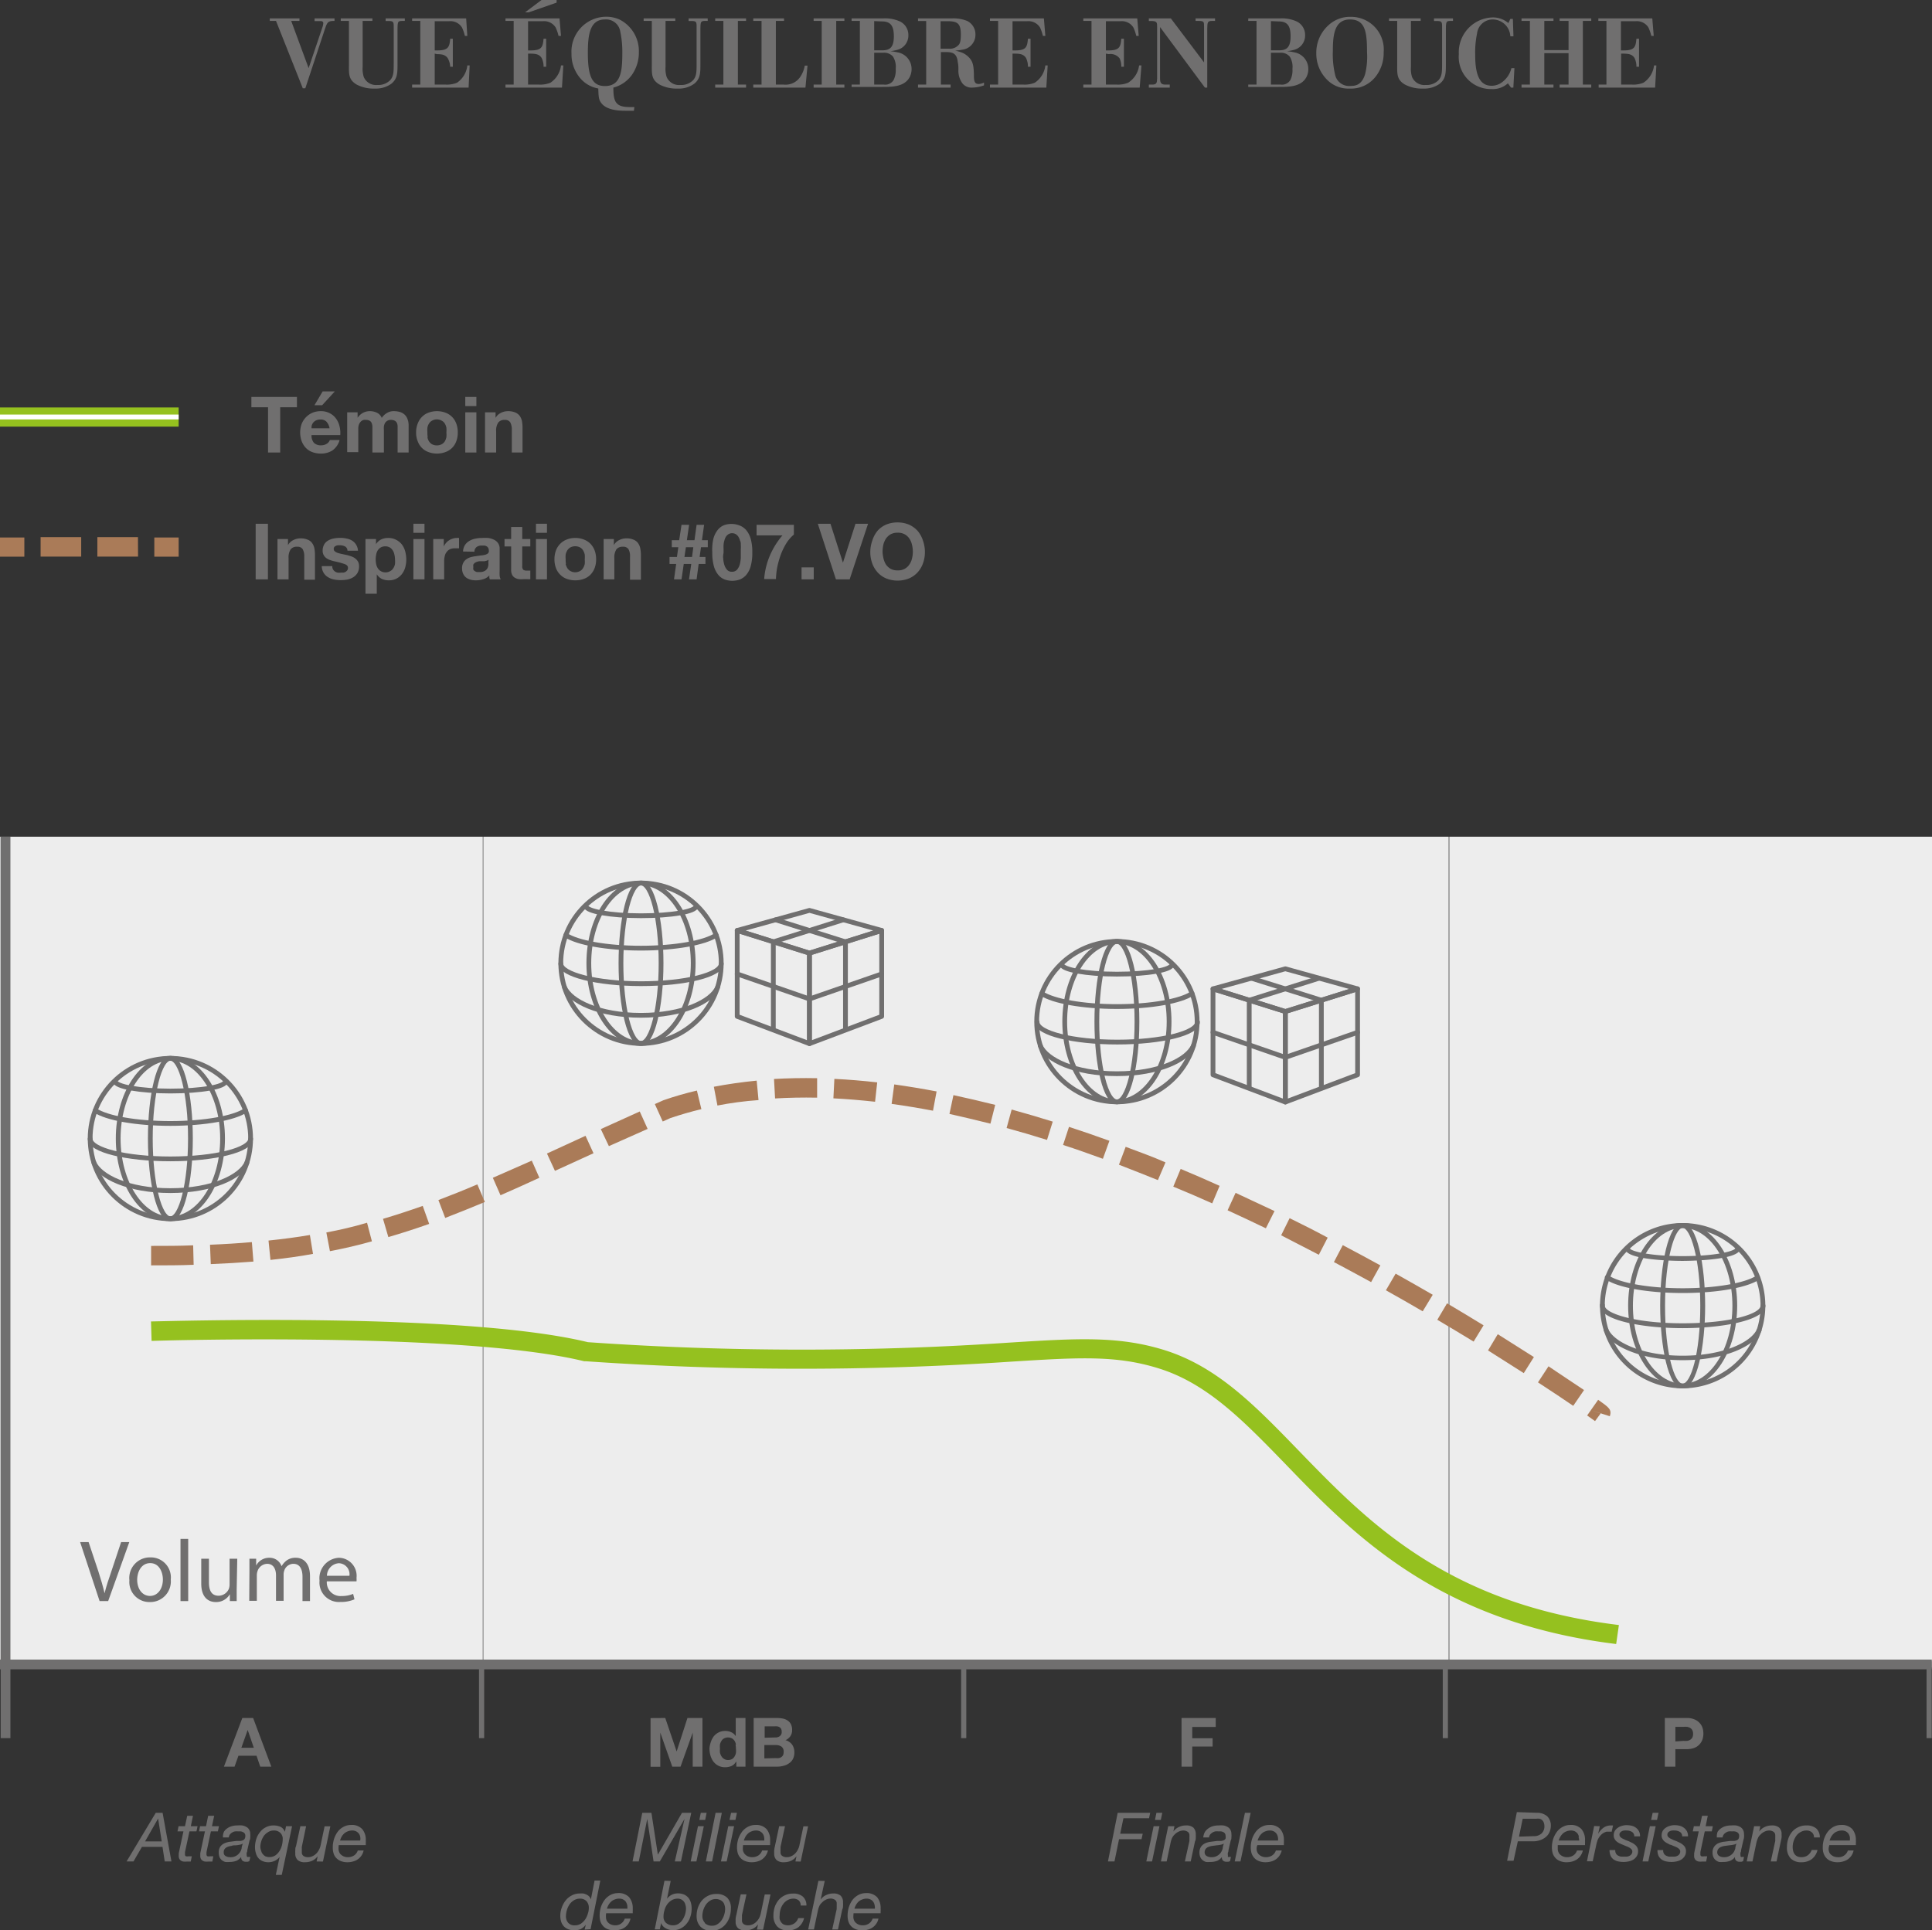<svg xmlns="http://www.w3.org/2000/svg" viewBox="0 0 198.44 198.32"><rect x="0" y="0" width="198.44" height="198.32" fill="#333333" stroke="none"/><defs><style>.cls-1{fill:#ededed;}.cls-2{fill:#706f6f;}.cls-3{fill:#95c11f;}.cls-4{fill:#aa7b58;}.cls-5{fill:#fff;}.cls-6{fill:none;stroke:#706f6f;stroke-linecap:round;stroke-linejoin:round;stroke-width:0.49px;}</style></defs><g id="Calque_2" data-name="Calque 2"><g id="Calque_1-2" data-name="Calque 1"><rect class="cls-1" x="49.64" y="85.96" width="49.58" height="85.04"/><rect class="cls-1" x="0.01" y="85.96" width="49.58" height="85.04"/><rect class="cls-1" x="99.22" y="85.96" width="49.58" height="85.04"/><rect class="cls-1" x="148.86" y="85.96" width="49.58" height="85.04"/><path class="cls-2" d="M10.23,164.49l-2-6.06H9.1l1,3c.26.81.48,1.55.64,2.26h0c.17-.7.42-1.46.7-2.26l1-3h.84l-2.17,6.06Z"/><path class="cls-2" d="M17.54,162.28a2.12,2.12,0,0,1-2.17,2.31,2.06,2.06,0,0,1-2.08-2.24A2.12,2.12,0,0,1,15.45,160,2.06,2.06,0,0,1,17.54,162.28Zm-3.45,0c0,1,.55,1.68,1.32,1.68s1.32-.71,1.32-1.69c0-.74-.37-1.68-1.3-1.68S14.09,161.5,14.09,162.32Z"/><path class="cls-2" d="M18.54,158.1h.79v6.39h-.79Z"/><path class="cls-2" d="M24.31,163.31c0,.45,0,.84,0,1.18h-.7l0-.71h0a1.62,1.62,0,0,1-1.44.81c-.68,0-1.5-.38-1.5-1.91v-2.54h.79v2.41c0,.83.25,1.39,1,1.39a1.16,1.16,0,0,0,1.05-.72,1.3,1.3,0,0,0,.07-.41v-2.67h.79Z"/><path class="cls-2" d="M25.62,161.32c0-.45,0-.82,0-1.18h.69l0,.7h0a1.5,1.5,0,0,1,1.37-.8,1.29,1.29,0,0,1,1.24.87h0a2,2,0,0,1,.49-.57,1.53,1.53,0,0,1,1-.3c.58,0,1.43.38,1.43,1.89v2.56h-.77V162c0-.84-.31-1.34-.94-1.34a1,1,0,0,0-.94.72,1.14,1.14,0,0,0-.06.39v2.69h-.78v-2.61c0-.69-.3-1.19-.91-1.19a1.08,1.08,0,0,0-1,.79,1.23,1.23,0,0,0-.06.39v2.62h-.78Z"/><path class="cls-2" d="M33.57,162.46a1.4,1.4,0,0,0,1.5,1.51,3,3,0,0,0,1.2-.22l.14.56a3.48,3.48,0,0,1-1.45.27,2,2,0,0,1-2.14-2.19,2.11,2.11,0,0,1,2-2.35,1.85,1.85,0,0,1,1.8,2.05,2.73,2.73,0,0,1,0,.37Zm2.32-.57a1.13,1.13,0,0,0-1.09-1.29,1.31,1.31,0,0,0-1.22,1.29Z"/><path class="cls-3" d="M166,168.9C147.72,166.66,139,157.64,132,150.38c-4.3-4.43-8-8.25-13-9.8-4.39-1.37-8.26-1.12-15.28-.68a319,319,0,0,1-43.55-.05l-.17,0c-12.53-3.07-44.12-2.11-44.43-2.09l-.06-2c1.3,0,32-1,44.87,2.13a315.73,315.73,0,0,0,43.21.05c7-.44,11.26-.71,16,.76,5.44,1.7,9.31,5.69,13.79,10.32,7.16,7.39,15.29,15.78,32.9,17.93Z"/><path class="cls-2" d="M172.83,142.63a8.49,8.49,0,1,1,8.49-8.49A8.5,8.5,0,0,1,172.83,142.63Zm0-16.48a8,8,0,1,0,8,8A8,8,0,0,0,172.83,126.15Z"/><path class="cls-2" d="M172.83,142.63c-1.5,0-2.31-4.37-2.31-8.49s.81-8.49,2.31-8.49,2.31,4.38,2.31,8.49S174.33,142.63,172.83,142.63Zm0-16.48c-.76,0-1.81,3-1.81,8s1,8,1.81,8,1.81-3,1.81-8S173.59,126.15,172.83,126.15Z"/><path class="cls-2" d="M172.83,142.63c-3.09,0-5.6-3.81-5.6-8.49s2.51-8.49,5.6-8.49,5.6,3.81,5.6,8.49S175.92,142.63,172.83,142.63Zm0-16.48c-2.82,0-5.11,3.58-5.11,8s2.29,8,5.11,8,5.11-3.58,5.11-8S175.65,126.15,172.83,126.15Z"/><path class="cls-2" d="M172.83,139.74c-4.46,0-7.45-1.52-8.09-3a.24.24,0,0,1,.13-.32.23.23,0,0,1,.32.13c.57,1.32,3.44,2.73,7.64,2.73s7.07-1.41,7.63-2.73a.25.25,0,0,1,.46.19C180.27,138.22,177.29,139.74,172.83,139.74Z"/><path class="cls-2" d="M172.83,136.45c-4.12,0-8.49-.81-8.49-2.31a.25.25,0,1,1,.49,0c0,.76,3,1.81,8,1.81s8-1,8-1.81a.25.25,0,0,1,.5,0C181.32,135.64,176.94,136.45,172.83,136.45Z"/><path class="cls-2" d="M172.83,132.84c-3.52,0-6.61-.54-7.86-1.38a.25.25,0,1,1,.28-.41c1.16.77,4.2,1.3,7.58,1.3s6.42-.53,7.58-1.3a.25.25,0,0,1,.28.41C179.43,132.3,176.35,132.84,172.83,132.84Z"/><path class="cls-2" d="M172.83,129.54c-.24,0-5.91,0-5.91-1.27a.25.25,0,0,1,.5,0c.12.27,2,.78,5.41.78s5.28-.51,5.41-.8a.24.24,0,0,1,.25-.24.26.26,0,0,1,.25.26C178.74,129.53,173.07,129.54,172.83,129.54Z"/><path class="cls-4" d="M163.83,146l-.81-.58,1.13-1.61c1.12.79,1.42,1,1.2,1.69l-1.87-.6.93.31Zm-2.24-1.57c-.94-.64-2.16-1.46-3.62-2.41l1.08-1.65c1.47,1,2.7,1.79,3.65,2.44Zm-5.08-3.36q-1.68-1.08-3.67-2.33l1-1.67q2,1.26,3.71,2.35Zm-5.15-3.24c-1.18-.72-2.43-1.47-3.73-2.24l1-1.69c1.31.78,2.57,1.53,3.75,2.26Zm-5.23-3.11q-1.81-1.06-3.78-2.16l1-1.71c1.31.73,2.58,1.46,3.81,2.17Zm-5.3-3c-1.24-.68-2.52-1.37-3.82-2.06l.91-1.74c1.32.7,2.61,1.39,3.86,2.08ZM15.52,130v-2c1.51,0,2.94,0,4.32-.06l.05,2C18.5,130,17.05,130,15.52,130Zm6.13-.12-.08-2c1.49-.06,2.93-.15,4.3-.27l.16,2C24.64,129.72,23.17,129.81,21.65,129.87Zm6.13-.43-.2-2c1.46-.15,2.89-.34,4.25-.57l.32,1.94C30.75,129.08,29.28,129.28,27.78,129.44Zm107.68-.54c-1.26-.65-2.55-1.31-3.87-2l.87-1.76c1.33.65,2.63,1.31,3.91,2Zm-101.57-.36-.37-1.93c1.42-.27,2.78-.58,4.18-1l.5,1.91C36.76,127.94,35.35,128.26,33.89,128.54Zm6-1.45-.55-1.88c1.33-.39,2.66-.83,4.08-1.33l.66,1.85C42.64,126.25,41.27,126.69,39.9,127.09Zm90.13-.91c-1.29-.62-2.6-1.24-3.93-1.85l.82-1.79c1.34.62,2.66,1.24,4,1.87Zm-84.29-1.06-.7-1.84c1.26-.48,2.57-1,4-1.61l.77,1.81C48.35,124.1,47,124.63,45.74,125.12Zm78.78-1.5c-1.31-.59-2.64-1.16-4-1.72l.76-1.82c1.36.57,2.7,1.15,4,1.74Zm-73.1-.83-.79-1.8c1.27-.55,2.59-1.14,4-1.76L55.4,121C54,121.64,52.7,122.24,51.42,122.79Zm67.52-1.56c-1.34-.54-2.69-1.07-4-1.58l.69-1.84c1.37.52,2.74,1,4.09,1.6ZM57,120.29l-.82-1.78,3.61-1.66.35-.16.82,1.79-.35.16C59.35,119.21,58.15,119.77,57,120.29Zm56.28-1.24c-1.39-.5-2.76-1-4.09-1.42l.61-1.86c1.35.44,2.74.92,4.15,1.43Zm-50.74-1.3L61.71,116l4-1.81.81,1.79Zm45-.64c-1.39-.44-2.79-.85-4.15-1.22l.52-1.9c1.39.38,2.81.8,4.22,1.24Zm-5.81-1.67c-1.43-.36-2.84-.69-4.21-1l.41-1.93c1.4.3,2.84.64,4.29,1Zm-33.66-.22-.81-1.79.87-.39c1.17-.41,2.3-.73,3.45-1l.46,1.91c-1.09.26-2.16.57-3.19.92Zm27.76-1.11c-1.43-.27-2.86-.51-4.25-.7l.27-2c1.42.2,2.88.44,4.35.72Zm-22.14-.53-.37-1.93c1.41-.27,2.89-.48,4.4-.63l.19,2C76.45,113.12,75,113.32,73.68,113.58Zm16.19-.39c-1.45-.16-2.89-.28-4.28-.35l.1-2c1.43.07,2.91.19,4.4.36Zm-10.27-.34-.11-2c1.43-.08,2.92-.11,4.43-.08l0,2C82.42,112.74,81,112.77,79.6,112.85Z"/><path class="cls-2" d="M34.36,1.89v.26c-.66,0-.74.09-1,.87l-2,6.05h-.26L28.35,2.15h-.64V1.89h3.05v.26h-.85L31.7,7l1.41-4.18a1.52,1.52,0,0,0,.09-.39A.21.21,0,0,0,33,2.17l-.3,0h-.39V1.89Z"/><path class="cls-2" d="M41.58,1.89v.26h-.26c-.47,0-.48.1-.49.87v3.5c0,1,0,1.56-.63,2.08a2.73,2.73,0,0,1-1.72.5,3.71,3.71,0,0,1-1.86-.42c-.79-.48-.79-1-.78-2V2.15H35V1.89h3.25v.26h-1v4.7a2.88,2.88,0,0,0,.11,1.05,1.36,1.36,0,0,0,1.39.83,1.7,1.7,0,0,0,1.33-.5c.36-.41.36-.86.36-1.82V2.88c0-.59,0-.7-.44-.72h-.39V1.89Z"/><path class="cls-2" d="M44.65,5.51V8.69h1.11a2.74,2.74,0,0,0,1.18-.19A2.46,2.46,0,0,0,48,6.72h.24L48.13,9h-5.8V8.69h.84V2.15h-.84V1.89h5.55L48,3.69h-.25a4.35,4.35,0,0,0-.3-.87,1.4,1.4,0,0,0-1.32-.64H44.65v3h.26c1.12,0,1.26-.33,1.33-1.2h.27V6.86h-.27A1.93,1.93,0,0,0,46,6c-.26-.41-.68-.43-1.12-.44Z"/><path class="cls-2" d="M54.24,5.51V8.69h1.11a2.74,2.74,0,0,0,1.18-.19,2.46,2.46,0,0,0,1.09-1.78h.24L57.72,9h-5.8V8.69h.84V2.15h-.84V1.89h5.55l.15,1.8h-.25a4.35,4.35,0,0,0-.3-.87,1.4,1.4,0,0,0-1.32-.64H54.24v3h.26c1.12,0,1.26-.33,1.33-1.2h.27V6.86h-.27a1.93,1.93,0,0,0-.2-.91c-.26-.41-.68-.43-1.12-.44ZM57.17,0V.27l-2.87,1h-.37L55.62,0Z"/><path class="cls-2" d="M65.11,11.38l-.88,0c-.66,0-1.91-.06-2.46-.78-.28-.35-.29-.66-.32-1.51A3.13,3.13,0,0,1,59.57,8a3.77,3.77,0,0,1-.87-2.49,3.58,3.58,0,0,1,3.51-3.79A3.35,3.35,0,0,1,63.62,2a3.63,3.63,0,0,1,2,3.34,4,4,0,0,1-.68,2.3A3.38,3.38,0,0,1,63,9c0,1.45.23,2,1.68,2h.48ZM63.7,3.2A1.47,1.47,0,0,0,62.13,2c-1.55,0-1.75,1.59-1.75,3.43,0,2.39.42,3.41,1.76,3.41,1.61,0,1.78-1.49,1.78-3.37A10.08,10.08,0,0,0,63.7,3.2Z"/><path class="cls-2" d="M72.69,1.89v.26h-.26c-.47,0-.48.1-.49.87v3.5c0,1,0,1.56-.63,2.08a2.69,2.69,0,0,1-1.71.5,3.73,3.73,0,0,1-1.87-.42c-.79-.48-.79-1-.78-2V2.15h-.84V1.89h3.25v.26h-1v4.7a2.88,2.88,0,0,0,.11,1.05,1.37,1.37,0,0,0,1.4.83,1.7,1.7,0,0,0,1.33-.5c.35-.41.35-.86.35-1.82V2.88c0-.59,0-.7-.43-.72h-.39V1.89Z"/><path class="cls-2" d="M75.79,2.15V8.69h.84V9H73.46V8.69h.84V2.15h-.84V1.89h3.17v.26Z"/><path class="cls-2" d="M79.69,2.15V8.69h.8a1.81,1.81,0,0,0,1.69-.77,2.94,2.94,0,0,0,.48-1.18h.28L82.73,9H77.37V8.69h.85V2.15h-.85V1.89h3.16v.26Z"/><path class="cls-2" d="M85.89,2.15V8.69h.84V9H83.57V8.69h.83V2.15h-.83V1.89h3.16v.26Z"/><path class="cls-2" d="M87.47,1.89h3.25a3.66,3.66,0,0,1,1.77.34,1.54,1.54,0,0,1,.81,1.41,1.51,1.51,0,0,1-1.17,1.49,5.1,5.1,0,0,1-.68.13,5.87,5.87,0,0,1,.75.12,1.73,1.73,0,0,1,1.43,1.7,1.8,1.8,0,0,1-.2.85c-.54,1-1.8,1-2.85,1H87.47V8.69h.85V2.15h-.85Zm2.32.28v3h.82c.78,0,1.2-.28,1.2-1.45s-.42-1.52-1.24-1.52Zm0,3.25V8.69h1a1,1,0,0,0,1-.48A2.22,2.22,0,0,0,92,7.08a2,2,0,0,0-.28-1.27,1.2,1.2,0,0,0-1-.39Z"/><path class="cls-2" d="M94.29,1.89h3.49a3.73,3.73,0,0,1,1.58.27,1.54,1.54,0,0,1,.83,1.43,1.54,1.54,0,0,1-1.38,1.52,5.59,5.59,0,0,1-.7.09,5.31,5.31,0,0,1,.71.21,2.12,2.12,0,0,1,.57.36c.52.46.61.88.64,1.8,0,.65,0,1.06.5,1.06a1.38,1.38,0,0,0,.54-.15v.29A3.83,3.83,0,0,1,99.84,9a1.19,1.19,0,0,1-1-.45,2.23,2.23,0,0,1-.4-1.38c0-.28,0-.48-.07-.82-.09-.86-.53-1-1.2-1h-.53V8.69h1V9H94.29V8.69h.84V2.16h-.84Zm2.32.29V5h.85a1.18,1.18,0,0,0,1.05-.44c.08-.11.18-.33.18-1,0-1.07-.28-1.36-1.24-1.38Z"/><path class="cls-2" d="M104,5.51V8.69h1.11a2.72,2.72,0,0,0,1.17-.19,2.46,2.46,0,0,0,1.09-1.78h.24L107.47,9h-5.79V8.69h.84V2.15h-.84V1.89h5.54l.15,1.8h-.25a4.35,4.35,0,0,0-.3-.87,1.4,1.4,0,0,0-1.32-.64H104v3h.26c1.12,0,1.25-.33,1.32-1.2h.27V6.86h-.27a1.93,1.93,0,0,0-.2-.91c-.26-.41-.67-.43-1.11-.44Z"/><path class="cls-2" d="M113.59,5.51V8.69h1.11a2.72,2.72,0,0,0,1.17-.19A2.46,2.46,0,0,0,117,6.72h.24L117.06,9h-5.79V8.69h.84V2.15h-.84V1.89h5.54l.15,1.8h-.25a4.35,4.35,0,0,0-.3-.87,1.4,1.4,0,0,0-1.32-.64h-1.5v3h.26c1.11,0,1.25-.33,1.32-1.2h.27V6.86h-.27A1.93,1.93,0,0,0,115,6a1.18,1.18,0,0,0-1.11-.44Z"/><path class="cls-2" d="M120.26,1.89l3.41,4.52V2.7c0-.45,0-.55-.56-.55h-.31V1.89h2v.26h-.32c-.44,0-.47.13-.48.78V9h-.24l-4.61-6.22V8.05c0,.45.11.62.49.64h.51V9H118V8.69h.36c.43,0,.48-.18.49-.62V2.78c0-.44,0-.6-.5-.62H118V1.89Z"/><path class="cls-2" d="M128.21,1.89h3.26a3.66,3.66,0,0,1,1.77.34,1.54,1.54,0,0,1,.81,1.41,1.51,1.51,0,0,1-1.17,1.49,5.1,5.1,0,0,1-.68.13,5.87,5.87,0,0,1,.75.12,1.73,1.73,0,0,1,1.43,1.7,1.8,1.8,0,0,1-.2.85c-.54,1-1.8,1-2.85,1h-3.12V8.69h.85V2.15h-.85Zm2.33.28v3h.82c.78,0,1.2-.28,1.2-1.45s-.42-1.52-1.24-1.52Zm0,3.25V8.69h1a1,1,0,0,0,1-.48,2.22,2.22,0,0,0,.21-1.13,2,2,0,0,0-.28-1.27,1.2,1.2,0,0,0-1-.39Z"/><path class="cls-2" d="M141.28,7.89a3.2,3.2,0,0,1-2.66,1.21A3.08,3.08,0,0,1,136.13,8a3.74,3.74,0,0,1-.93-2.52,3.79,3.79,0,0,1,1.23-2.87,3.25,3.25,0,0,1,2.32-.88,3.36,3.36,0,0,1,3.37,3.65A3.9,3.9,0,0,1,141.28,7.89ZM138.66,2c-1.61,0-1.76,1.63-1.76,3.23a9.1,9.1,0,0,0,.23,2.44,1.47,1.47,0,0,0,1.58,1.16c.54,0,1.16-.11,1.5-1.2a7.41,7.41,0,0,0,.2-2.26C140.41,3.33,140.25,2,138.66,2Z"/><path class="cls-2" d="M149.24,1.89v.26H149c-.47,0-.48.1-.49.87v3.5c0,1,0,1.56-.63,2.08a2.73,2.73,0,0,1-1.72.5,3.73,3.73,0,0,1-1.87-.42c-.79-.48-.79-1-.78-2V2.15h-.84V1.89h3.25v.26h-1v4.7a2.88,2.88,0,0,0,.11,1.05,1.37,1.37,0,0,0,1.4.83,1.7,1.7,0,0,0,1.33-.5c.36-.41.36-.86.36-1.82V2.88c0-.59,0-.7-.44-.72h-.39V1.89Z"/><path class="cls-2" d="M155.45,3.73h-.32A1.82,1.82,0,0,0,153.35,2a1.62,1.62,0,0,0-1.64,1.45,9.53,9.53,0,0,0-.19,2.2c0,2,.44,3.16,1.68,3.16a1.85,1.85,0,0,0,.83-.2A2.54,2.54,0,0,0,155.24,7h.31l-.11,2h-.24l-.32-.44a2.3,2.3,0,0,1-1.68.59,3.3,3.3,0,0,1-3.36-3.59,3.58,3.58,0,0,1,3.46-3.77,2.47,2.47,0,0,1,1.63.58l.2-.43h.26Z"/><path class="cls-2" d="M162.58,2.15V8.69h.86V9h-3.25V8.69h.92V5.46h-2.49V8.69h.94V9h-3.28V8.69h.86V2.15h-.86V1.89h3.28v.26h-.94v3h2.49v-3h-.92V1.89h3.25v.26Z"/><path class="cls-2" d="M166.51,5.51V8.69h1.11a2.74,2.74,0,0,0,1.18-.19,2.46,2.46,0,0,0,1.09-1.78h.24L170,9H164.2V8.69H165V2.15h-.83V1.89h5.54l.15,1.8h-.25a4.35,4.35,0,0,0-.3-.87A1.4,1.4,0,0,0,168,2.18h-1.51v3h.26c1.12,0,1.26-.33,1.33-1.2h.27V6.86h-.27a1.93,1.93,0,0,0-.2-.91c-.26-.41-.68-.43-1.12-.44Z"/><path class="cls-2" d="M25.82,41.84V40.78H30.5v1.06H28.78v4.65H27.53V41.84Z"/><path class="cls-2" d="M32.25,45.5a1,1,0,0,0,.73.25,1.08,1.08,0,0,0,.6-.17.77.77,0,0,0,.3-.37h1a1.93,1.93,0,0,1-.74,1.07,2.19,2.19,0,0,1-1.2.32,2.5,2.5,0,0,1-.88-.16A1.78,1.78,0,0,1,31.4,46a2.1,2.1,0,0,1-.42-.69,2.63,2.63,0,0,1,0-1.75,2.08,2.08,0,0,1,.44-.69,2.06,2.06,0,0,1,.66-.46,2.2,2.2,0,0,1,.86-.17,1.89,1.89,0,0,1,.92.21,1.74,1.74,0,0,1,.65.55,2.14,2.14,0,0,1,.36.78,2.8,2.8,0,0,1,.08.92H32A1.11,1.11,0,0,0,32.25,45.5Zm1.28-2.18a.82.82,0,0,0-.62-.22,1,1,0,0,0-.45.09.85.85,0,0,0-.29.23.89.89,0,0,0-.15.29A1,1,0,0,0,32,44h1.85A1.35,1.35,0,0,0,33.53,43.32Zm-.39-3.11-.84,1.42h.79l1.3-1.42Z"/><path class="cls-2" d="M36.73,42.36v.56h0a1.6,1.6,0,0,1,.54-.5,1.49,1.49,0,0,1,.73-.18,1.65,1.65,0,0,1,.71.16,1,1,0,0,1,.5.53,1.65,1.65,0,0,1,.5-.48,1.31,1.31,0,0,1,.74-.21,2.31,2.31,0,0,1,.61.08,1.24,1.24,0,0,1,.48.26,1.17,1.17,0,0,1,.31.46,1.76,1.76,0,0,1,.12.68v2.77H40.84V44.15c0-.14,0-.27,0-.39a.94.94,0,0,0-.08-.32.52.52,0,0,0-.22-.22.8.8,0,0,0-.38-.08.67.67,0,0,0-.62.33,1.13,1.13,0,0,0-.11.34,2.34,2.34,0,0,0,0,.38v2.3H38.25V44.17c0-.12,0-.24,0-.36a1.14,1.14,0,0,0-.07-.33.49.49,0,0,0-.2-.25.76.76,0,0,0-.41-.09.68.68,0,0,0-.21,0,.71.71,0,0,0-.26.13.94.94,0,0,0-.21.29,1.16,1.16,0,0,0-.09.49v2.4H35.66V42.36Z"/><path class="cls-2" d="M42.9,43.53a1.88,1.88,0,0,1,.43-.69A1.82,1.82,0,0,1,44,42.4a2.5,2.5,0,0,1,1.76,0,1.86,1.86,0,0,1,.68.44,1.88,1.88,0,0,1,.43.69,2.57,2.57,0,0,1,.15.9,2.48,2.48,0,0,1-.15.89,1.88,1.88,0,0,1-.43.69,1.84,1.84,0,0,1-.68.43,2.5,2.5,0,0,1-1.76,0,1.8,1.8,0,0,1-.67-.43,1.88,1.88,0,0,1-.43-.69,2.28,2.28,0,0,1-.16-.89A2.36,2.36,0,0,1,42.9,43.53Zm1,1.38a1.23,1.23,0,0,0,.16.43,1,1,0,0,0,.31.3,1.1,1.1,0,0,0,1,0,.93.93,0,0,0,.32-.3,1.47,1.47,0,0,0,.16-.43,2.52,2.52,0,0,0,0-.48,2.63,2.63,0,0,0,0-.49,1.31,1.31,0,0,0-.16-.42.77.77,0,0,0-.32-.3,1,1,0,0,0-1,0,.81.81,0,0,0-.31.3,1.11,1.11,0,0,0-.16.42,2.63,2.63,0,0,0,0,.49A2.52,2.52,0,0,0,43.93,44.91Z"/><path class="cls-2" d="M47.79,41.72v-.94h1.14v.94Zm1.14.64v4.13H47.79V42.36Z"/><path class="cls-2" d="M50.9,42.36v.57h0a1.27,1.27,0,0,1,.56-.52,1.6,1.6,0,0,1,.7-.17,1.94,1.94,0,0,1,.75.13,1.15,1.15,0,0,1,.46.34,1.48,1.48,0,0,1,.24.54,3.73,3.73,0,0,1,.06.7v2.54H52.57V44.16a1.55,1.55,0,0,0-.16-.77.62.62,0,0,0-.57-.25.77.77,0,0,0-.67.28,1.49,1.49,0,0,0-.21.9v2.17H49.82V42.36Z"/><rect class="cls-3" y="41.86" width="18.35" height="1.97"/><rect class="cls-5" y="42.59" width="18.35" height="0.5"/><path class="cls-2" d="M27.52,53.81v5.71H26.26V53.81Z"/><path class="cls-2" d="M29.58,55.38V56h0a1.27,1.27,0,0,1,.56-.52,1.6,1.6,0,0,1,.7-.17,1.8,1.8,0,0,1,.75.13,1,1,0,0,1,.46.34,1.48,1.48,0,0,1,.24.54,3.73,3.73,0,0,1,.06.7v2.54H31.25V57.18a1.51,1.51,0,0,0-.16-.76.62.62,0,0,0-.57-.25.79.79,0,0,0-.67.27,1.55,1.55,0,0,0-.21.91v2.17H28.5V55.38Z"/><path class="cls-2" d="M34.2,58.49a.7.7,0,0,0,.2.22.79.79,0,0,0,.28.12,1.12,1.12,0,0,0,.32,0l.25,0a.62.62,0,0,0,.24-.08.69.69,0,0,0,.18-.16.42.42,0,0,0,.07-.26c0-.17-.11-.29-.34-.38a8.12,8.12,0,0,0-.94-.26,3.92,3.92,0,0,1-.49-.13,1.63,1.63,0,0,1-.42-.2.86.86,0,0,1-.29-.31.85.85,0,0,1-.12-.46,1.29,1.29,0,0,1,.16-.66,1.12,1.12,0,0,1,.41-.4,1.82,1.82,0,0,1,.58-.21,3.49,3.49,0,0,1,.65-.06,2.84,2.84,0,0,1,.66.07,1.63,1.63,0,0,1,.56.21,1.24,1.24,0,0,1,.41.41,1.3,1.3,0,0,1,.2.63H35.69a.5.5,0,0,0-.25-.44,1.12,1.12,0,0,0-.53-.12H34.7a.66.66,0,0,0-.2.06.42.42,0,0,0-.16.11.33.33,0,0,0-.06.21.3.3,0,0,0,.11.24.81.81,0,0,0,.29.16,3.16,3.16,0,0,0,.42.11l.47.1a4.34,4.34,0,0,1,.48.14,1.38,1.38,0,0,1,.42.21,1.18,1.18,0,0,1,.3.33,1,1,0,0,1,.11.48,1.35,1.35,0,0,1-.16.69,1.39,1.39,0,0,1-.43.44,1.94,1.94,0,0,1-.61.24,3.85,3.85,0,0,1-.69.06,3.26,3.26,0,0,1-.7-.07,1.85,1.85,0,0,1-.61-.24,1.32,1.32,0,0,1-.44-.44,1.36,1.36,0,0,1-.19-.69h1.08A.62.62,0,0,0,34.2,58.49Z"/><path class="cls-2" d="M38.62,55.38v.53h0a1.31,1.31,0,0,1,.53-.49,1.63,1.63,0,0,1,.7-.15,1.68,1.68,0,0,1,.84.19,1.73,1.73,0,0,1,.59.48,2.12,2.12,0,0,1,.34.71,3.35,3.35,0,0,1,.11.85,3.09,3.09,0,0,1-.11.8,2.07,2.07,0,0,1-.34.68,1.75,1.75,0,0,1-.57.47,1.67,1.67,0,0,1-.79.17,1.64,1.64,0,0,1-.71-.15A1.32,1.32,0,0,1,38.7,59h0v2H37.54V55.38Zm1.48,3.28a.76.76,0,0,0,.3-.29,1.13,1.13,0,0,0,.17-.42,2.63,2.63,0,0,0,0-.49,2,2,0,0,0-.06-.48,1.17,1.17,0,0,0-.17-.43.92.92,0,0,0-.31-.31.89.89,0,0,0-.46-.11.92.92,0,0,0-.46.11,1,1,0,0,0-.31.3,1.23,1.23,0,0,0-.16.43,2.43,2.43,0,0,0,0,1,1.32,1.32,0,0,0,.17.42.86.86,0,0,0,.31.29.85.85,0,0,0,.46.12A.86.86,0,0,0,40.1,58.66Z"/><path class="cls-2" d="M42.46,54.74v-.93H43.6v.93Zm1.14.64v4.14H42.46V55.38Z"/><path class="cls-2" d="M45.58,55.38v.77h0a1.29,1.29,0,0,1,.22-.35,1.18,1.18,0,0,1,.31-.28,1.33,1.33,0,0,1,.38-.18,1.14,1.14,0,0,1,.41-.07,1.18,1.18,0,0,1,.25,0v1.06l-.19,0h-.22a1.22,1.22,0,0,0-.53.1.88.88,0,0,0-.34.29,1,1,0,0,0-.19.42,2.12,2.12,0,0,0-.06.52v1.86H44.5V55.38Z"/><path class="cls-2" d="M47.56,56.66a1.36,1.36,0,0,1,.2-.67,1.39,1.39,0,0,1,.45-.42,1.93,1.93,0,0,1,.61-.23,3.14,3.14,0,0,1,.68-.07,4.72,4.72,0,0,1,.64,0,1.86,1.86,0,0,1,.58.17,1.06,1.06,0,0,1,.43.35,1,1,0,0,1,.17.61V58.6a4.63,4.63,0,0,0,0,.54,1,1,0,0,0,.11.38H50.31a1.17,1.17,0,0,1-.05-.2l0-.2a1.37,1.37,0,0,1-.64.39,2.39,2.39,0,0,1-.75.11,1.93,1.93,0,0,1-.55-.07,1.35,1.35,0,0,1-.45-.22,1,1,0,0,1-.3-.39,1.28,1.28,0,0,1-.11-.55,1.13,1.13,0,0,1,.13-.58,1,1,0,0,1,.32-.36,1.63,1.63,0,0,1,.44-.21,4.59,4.59,0,0,1,.51-.1l.5-.07a2.66,2.66,0,0,0,.45-.07.83.83,0,0,0,.3-.14.3.3,0,0,0,.1-.27.6.6,0,0,0-.06-.29.44.44,0,0,0-.16-.17.69.69,0,0,0-.23-.08l-.28,0a.84.84,0,0,0-.53.15.61.61,0,0,0-.22.48Zm2.62.84a.5.5,0,0,1-.18.1l-.23.06-.26,0-.27,0a1,1,0,0,0-.25.06.76.76,0,0,0-.22.11.5.5,0,0,0-.15.17.67.67,0,0,0,0,.26.63.63,0,0,0,0,.26.41.41,0,0,0,.16.16.63.63,0,0,0,.22.09l.26,0a1,1,0,0,0,.52-.11.67.67,0,0,0,.28-.27.94.94,0,0,0,.1-.31,1.38,1.38,0,0,0,0-.26Z"/><path class="cls-2" d="M54.47,55.38v.76h-.83v2a.55.55,0,0,0,.1.39.57.57,0,0,0,.38.09h.18l.17,0v.88a1.51,1.51,0,0,1-.32,0h-.34a2.6,2.6,0,0,1-.5,0,1.1,1.1,0,0,1-.42-.14.71.71,0,0,1-.28-.29,1.07,1.07,0,0,1-.11-.51V56.14h-.68v-.76h.68V54.14h1.14v1.24Z"/><path class="cls-2" d="M55.05,54.74v-.93h1.13v.93Zm1.13.64v4.14H55.05V55.38Z"/><path class="cls-2" d="M57.1,56.56a1.9,1.9,0,0,1,.44-.69,1.82,1.82,0,0,1,.67-.44,2.23,2.23,0,0,1,.88-.16,2.26,2.26,0,0,1,.88.16,1.86,1.86,0,0,1,.68.44,2,2,0,0,1,.43.69,2.57,2.57,0,0,1,.15.9,2.48,2.48,0,0,1-.15.89,2,2,0,0,1-.43.69,1.84,1.84,0,0,1-.68.43,2.46,2.46,0,0,1-.88.15,2.42,2.42,0,0,1-.88-.15,1.8,1.8,0,0,1-.67-.43,1.9,1.9,0,0,1-.44-.69,2.48,2.48,0,0,1-.15-.89A2.57,2.57,0,0,1,57.1,56.56Zm1,1.38a1.32,1.32,0,0,0,.17.42.81.81,0,0,0,.31.3,1,1,0,0,0,1,0,.75.75,0,0,0,.31-.3,1.32,1.32,0,0,0,.17-.42,2.59,2.59,0,0,0,0-.48,2.63,2.63,0,0,0,0-.49,1.49,1.49,0,0,0-.17-.43.89.89,0,0,0-.31-.3,1.1,1.1,0,0,0-1,0,1,1,0,0,0-.31.3,1.49,1.49,0,0,0-.17.43,2.63,2.63,0,0,0,0,.49A2.59,2.59,0,0,0,58.13,57.94Z"/><path class="cls-2" d="M63.05,55.38V56h0a1.27,1.27,0,0,1,.56-.52,1.6,1.6,0,0,1,.7-.17,1.77,1.77,0,0,1,.75.13,1,1,0,0,1,.46.34,1.33,1.33,0,0,1,.24.54,3.68,3.68,0,0,1,.07.7v2.54H64.71V57.18a1.41,1.41,0,0,0-.16-.76.62.62,0,0,0-.57-.25.79.79,0,0,0-.67.27,1.55,1.55,0,0,0-.21.91v2.17H62V55.38Z"/><path class="cls-2" d="M68.77,57.94v-.72h.76l.14-1H69V55.5h.76L70,53.92h.78l-.23,1.58h.78l.22-1.58h.77l-.22,1.58h.6v.72H72l-.14,1h.6v.72h-.7l-.21,1.58h-.78L71,57.94h-.77L70,59.52h-.77l.22-1.58Zm1.53-.72h.78l.13-1h-.76Z"/><path class="cls-2" d="M73.28,55.32a2.48,2.48,0,0,1,.45-.89,1.6,1.6,0,0,1,.65-.48A2.3,2.3,0,0,1,76,54a1.7,1.7,0,0,1,.66.48,2.48,2.48,0,0,1,.45.89,4.93,4.93,0,0,1,.16,1.38,5.09,5.09,0,0,1-.16,1.4,2.37,2.37,0,0,1-.45.9,1.7,1.7,0,0,1-.66.48,2.3,2.3,0,0,1-1.58,0,1.6,1.6,0,0,1-.65-.48,2.37,2.37,0,0,1-.45-.9,5.09,5.09,0,0,1-.16-1.4A4.93,4.93,0,0,1,73.28,55.32Zm1,2a2.84,2.84,0,0,0,.1.65,1.52,1.52,0,0,0,.27.54.65.65,0,0,0,.53.23.68.68,0,0,0,.54-.23,1.52,1.52,0,0,0,.27-.54,3.52,3.52,0,0,0,.1-.65c0-.23,0-.42,0-.58v-.35a3,3,0,0,0,0-.42c0-.15,0-.29-.08-.43a1.45,1.45,0,0,0-.16-.38.84.84,0,0,0-.26-.27.71.71,0,0,0-.39-.11.67.67,0,0,0-.39.11.84.84,0,0,0-.26.27,1.44,1.44,0,0,0-.15.38,2,2,0,0,0-.08.43,3,3,0,0,0,0,.42c0,.13,0,.25,0,.35S74.26,57.05,74.27,57.28Z"/><path class="cls-2" d="M80.75,55.84A6.83,6.83,0,0,0,80.19,57a9.76,9.76,0,0,0-.36,1.28,7.81,7.81,0,0,0-.13,1.21H78.49a7.53,7.53,0,0,1,.59-2.42A8.08,8.08,0,0,1,80.37,55H77.71V53.92h3.83v1A3.86,3.86,0,0,0,80.75,55.84Z"/><path class="cls-2" d="M83.58,58.29v1.23H82.33V58.29Z"/><path class="cls-2" d="M85.86,59.52,84,53.81H85.3l1.28,4h0l1.29-4h1.29l-1.89,5.71Z"/><path class="cls-2" d="M89.61,55.5a2.94,2.94,0,0,1,.55-1A2.6,2.6,0,0,1,91,53.9a3.17,3.17,0,0,1,2.37,0,2.7,2.7,0,0,1,.88.64,2.94,2.94,0,0,1,.55,1A3.54,3.54,0,0,1,95,56.69a3.4,3.4,0,0,1-.19,1.16,2.74,2.74,0,0,1-.55.94,2.54,2.54,0,0,1-.88.63,3.17,3.17,0,0,1-2.37,0,2.45,2.45,0,0,1-.88-.63,2.74,2.74,0,0,1-.55-.94,3.4,3.4,0,0,1-.19-1.16A3.54,3.54,0,0,1,89.61,55.5Zm1.14,1.89A2.1,2.1,0,0,0,91,58a1.55,1.55,0,0,0,.48.44,1.47,1.47,0,0,0,.72.16,1.42,1.42,0,0,0,.72-.16,1.36,1.36,0,0,0,.48-.44,1.68,1.68,0,0,0,.27-.61,2.74,2.74,0,0,0,.09-.7,2.92,2.92,0,0,0-.09-.73,1.77,1.77,0,0,0-.27-.63,1.36,1.36,0,0,0-.48-.44,1.42,1.42,0,0,0-.72-.16,1.47,1.47,0,0,0-.72.16,1.55,1.55,0,0,0-.48.44,2.22,2.22,0,0,0-.27.63,3.47,3.47,0,0,0-.08.73A3.27,3.27,0,0,0,90.75,57.39Z"/><rect class="cls-4" y="55.22" width="2.5" height="1.97"/><path class="cls-4" d="M14.18,57.18H10v-2h4.17Zm-5.84,0H4.17v-2H8.34Z"/><rect class="cls-4" x="15.85" y="55.22" width="2.5" height="1.97"/><rect class="cls-5" x="0.08" y="170.69" width="198.35" height="0.62"/><rect class="cls-2" x="148.19" y="170.68" width="0.53" height="7.89"/><rect class="cls-2" x="0.07" y="170.68" width="1" height="7.89"/><rect class="cls-2" x="49.2" y="170.68" width="0.53" height="7.89"/><rect class="cls-2" x="98.72" y="170.68" width="0.53" height="7.89"/><rect class="cls-2" x="197.88" y="170.68" width="0.53" height="7.89"/><path class="cls-2" d="M26,176.5l1.87,5H26.73l-.38-1.12H24.49l-.4,1.12H23l1.89-5Zm.07,3.06-.63-1.83h0l-.65,1.83Z"/><path class="cls-2" d="M68.33,176.5l1.17,3.44h0l1.11-3.44h1.54v5h-1V178h0L69.9,181.5h-.85L67.82,178h0v3.51h-1v-5Z"/><path class="cls-2" d="M75.59,181a1,1,0,0,1-.45.43,1.66,1.66,0,0,1-.64.13,1.47,1.47,0,0,1-1.23-.59,2,2,0,0,1-.3-.62,2.84,2.84,0,0,1-.1-.72A2.77,2.77,0,0,1,73,179a2.11,2.11,0,0,1,.3-.6,1.53,1.53,0,0,1,.5-.41,1.45,1.45,0,0,1,.7-.16,1.34,1.34,0,0,1,.62.14,1,1,0,0,1,.45.4h0V176.5h1v5h-.94V181Zm0-1.78a1.09,1.09,0,0,0-.14-.37.88.88,0,0,0-.26-.25.89.89,0,0,0-.82,0,.62.62,0,0,0-.27.26,1.05,1.05,0,0,0-.15.36,2,2,0,0,0,0,.43,2,2,0,0,0,0,.42,1.45,1.45,0,0,0,.16.38.83.83,0,0,0,.27.26.75.75,0,0,0,.4.11.86.86,0,0,0,.41-.1.68.68,0,0,0,.26-.27,1,1,0,0,0,.14-.37,2,2,0,0,0,0-.43A2,2,0,0,0,75.55,179.25Z"/><path class="cls-2" d="M79.76,176.5a3.27,3.27,0,0,1,.65.06,1.26,1.26,0,0,1,.5.21.94.94,0,0,1,.33.38,1.29,1.29,0,0,1,.12.59,1.07,1.07,0,0,1-.18.63,1.22,1.22,0,0,1-.5.41,1.23,1.23,0,0,1,.69.47,1.37,1.37,0,0,1,.22.8,1.45,1.45,0,0,1-.14.65,1.17,1.17,0,0,1-.4.45,1.56,1.56,0,0,1-.57.26,2.37,2.37,0,0,1-.65.09H77.41v-5Zm-.14,2a.72.72,0,0,0,.48-.14.51.51,0,0,0,.19-.45.6.6,0,0,0-.06-.29.49.49,0,0,0-.17-.18.62.62,0,0,0-.24-.08,1.33,1.33,0,0,0-.28,0h-1v1.17Zm.06,2.12a1.55,1.55,0,0,0,.31,0,.74.74,0,0,0,.26-.1.7.7,0,0,0,.18-.2.78.78,0,0,0,.06-.33.63.63,0,0,0-.21-.54,1,1,0,0,0-.58-.17H78.51v1.37Z"/><path class="cls-2" d="M124.87,176.5v.92h-2.41v1.16h2.09v.85h-2.09v2.07h-1.1v-5Z"/><path class="cls-2" d="M173.23,176.5a1.94,1.94,0,0,1,.8.14,1.38,1.38,0,0,1,.53.36,1.4,1.4,0,0,1,.31.51,2,2,0,0,1,0,1.18,1.44,1.44,0,0,1-.31.52,1.38,1.38,0,0,1-.53.36,2.13,2.13,0,0,1-.8.13h-1.15v1.8H171v-5Zm-.3,2.35a2,2,0,0,0,.36,0,.76.76,0,0,0,.31-.11.66.66,0,0,0,.22-.22.87.87,0,0,0,.08-.39.8.8,0,0,0-.08-.38.61.61,0,0,0-.22-.23,1,1,0,0,0-.31-.11,2,2,0,0,0-.36,0h-.85v1.5Z"/><path class="cls-2" d="M16.7,186.24l.91,5h-.69l-.23-1.5H14.58l-.87,1.5H13l3-5Zm-.09,2.94-.37-2.35h0l-1.34,2.35Z"/><path class="cls-2" d="M20.29,187.62l-.11.53h-.72L19,190.28s0,.08,0,.12v.12a.2.2,0,0,0,.1.19.7.7,0,0,0,.25,0l.18,0,.17,0-.11.54-.21,0h-.21a1.48,1.48,0,0,1-.31,0,.54.54,0,0,1-.26-.09.42.42,0,0,1-.17-.18.49.49,0,0,1-.07-.28.76.76,0,0,1,0-.15.77.77,0,0,0,0-.15l.48-2.25h-.61l.11-.53H19l.23-1.07h.59l-.22,1.07Z"/><path class="cls-2" d="M22.49,187.62l-.11.53h-.72l-.45,2.13s0,.08,0,.12a.41.41,0,0,0,0,.12.2.2,0,0,0,.11.19.66.66,0,0,0,.25,0l.17,0,.17,0-.1.54-.21,0h-.21a1.58,1.58,0,0,1-.32,0,.5.5,0,0,1-.25-.09.45.45,0,0,1-.18-.18.58.58,0,0,1-.07-.28,5419016960542.94,5419016960542.94,0,0,0,0-.3l.48-2.25h-.61l.11-.53h.61l.22-1.07H22l-.23,1.07Z"/><path class="cls-2" d="M23,188.19a1.2,1.2,0,0,1,.35-.36,1.51,1.51,0,0,1,.48-.22,2,2,0,0,1,.55-.07,2.67,2.67,0,0,1,.5,0,1.3,1.3,0,0,1,.42.15.71.71,0,0,1,.29.28.79.79,0,0,1,.11.45,1.37,1.37,0,0,1,0,.34c0,.12,0,.22-.07.32l-.23,1c0,.07,0,.16-.06.25a.84.84,0,0,0,0,.27.25.25,0,0,0,.05.17.19.19,0,0,0,.13,0,.16.16,0,0,0,.09,0l.1,0-.1.44-.17.06-.19,0a.52.52,0,0,1-.37-.13.46.46,0,0,1-.1-.37v0a1.35,1.35,0,0,1-.47.39,1.93,1.93,0,0,1-.74.13,1.88,1.88,0,0,1-.43,0,1,1,0,0,1-.35-.18.83.83,0,0,1-.24-.31,1.34,1.34,0,0,1-.08-.48,1,1,0,0,1,.17-.62,1.07,1.07,0,0,1,.44-.34,2.06,2.06,0,0,1,.58-.15l.63-.08.41,0a.93.93,0,0,0,.28-.08.35.35,0,0,0,.16-.16.6.6,0,0,0,.06-.29.43.43,0,0,0-.07-.24.49.49,0,0,0-.18-.14.62.62,0,0,0-.23-.07l-.25,0a1.86,1.86,0,0,0-.33,0,.79.79,0,0,0-.3.12.87.87,0,0,0-.23.2.67.67,0,0,0-.11.3h-.6A1.29,1.29,0,0,1,23,188.19Zm.17,2.49a.84.84,0,0,0,.45.12,1.12,1.12,0,0,0,1-.47,1.13,1.13,0,0,0,.2-.45c0-.15.07-.32.12-.48h0a.71.71,0,0,1-.32.12,2.37,2.37,0,0,1-.41.06c-.14,0-.29,0-.43.06a1.56,1.56,0,0,0-.4.1.72.72,0,0,0-.29.2.53.53,0,0,0-.11.36A.41.41,0,0,0,23.16,190.68Z"/><path class="cls-2" d="M28.33,192.62l.39-1.84h0a1.42,1.42,0,0,1-.51.4,1.52,1.52,0,0,1-.63.14,1.46,1.46,0,0,1-.62-.12,1.13,1.13,0,0,1-.43-.32,1.38,1.38,0,0,1-.25-.5,2.06,2.06,0,0,1-.09-.62,2.87,2.87,0,0,1,.13-.82,2.21,2.21,0,0,1,.38-.71,1.71,1.71,0,0,1,.6-.5,1.6,1.6,0,0,1,.8-.19,1.8,1.8,0,0,1,.71.14.9.9,0,0,1,.45.52h0l.12-.58H30l-1.06,5Zm-1.5-2.46a.74.74,0,0,0,.17.33.79.79,0,0,0,.28.23,1.15,1.15,0,0,0,1-.1,1.58,1.58,0,0,0,.43-.46,2.06,2.06,0,0,0,.25-.59,2.78,2.78,0,0,0,.08-.62.84.84,0,0,0-.25-.65.92.92,0,0,0-.68-.24,1,1,0,0,0-.58.17,1.41,1.41,0,0,0-.44.4,2.14,2.14,0,0,0-.26.55,2,2,0,0,0-.09.58A1.33,1.33,0,0,0,26.83,190.16Z"/><path class="cls-2" d="M32.52,191.24l.11-.54h0a1.44,1.44,0,0,1-.57.47,1.79,1.79,0,0,1-.72.15,1.1,1.1,0,0,1-.76-.22.88.88,0,0,1-.25-.7,2,2,0,0,1,0-.31c0-.13,0-.26.07-.4l.45-2.07h.59L31,189.74a1,1,0,0,0,0,.12l0,.16s0,.11,0,.16v.12a.43.43,0,0,0,.18.38.78.78,0,0,0,.44.12,1,1,0,0,0,.47-.1,1.22,1.22,0,0,0,.38-.26,1.34,1.34,0,0,0,.28-.38,1.54,1.54,0,0,0,.17-.43l.42-2h.59l-.76,3.62Z"/><path class="cls-2" d="M34.77,189.93a.87.87,0,0,0,.08.37.71.71,0,0,0,.21.27.9.9,0,0,0,.3.17,1,1,0,0,0,.35.06,1.14,1.14,0,0,0,.66-.18,1,1,0,0,0,.38-.51h.6a1.48,1.48,0,0,1-1.08,1.13,2,2,0,0,1-.56.08,1.82,1.82,0,0,1-.75-.14,1.29,1.29,0,0,1-.47-.35,1.11,1.11,0,0,1-.24-.47,1.71,1.71,0,0,1-.07-.49,2.87,2.87,0,0,1,.15-1,2.5,2.5,0,0,1,.4-.74,1.82,1.82,0,0,1,.6-.47,1.58,1.58,0,0,1,.71-.17,1.45,1.45,0,0,1,1.16.42,1.7,1.7,0,0,1,.37,1.18,2.28,2.28,0,0,1,0,.27c0,.08,0,.15,0,.2H34.79C34.78,189.71,34.77,189.82,34.77,189.93ZM37,188.71a.81.81,0,0,0-.14-.33.87.87,0,0,0-.27-.23.86.86,0,0,0-.41-.09,1.19,1.19,0,0,0-.47.09,1.13,1.13,0,0,0-.36.22,1.35,1.35,0,0,0-.26.32,1.76,1.76,0,0,0-.16.4H37A1.22,1.22,0,0,0,37,188.71Z"/><path class="cls-2" d="M66.91,186.24l.66,4.3h0l2.48-4.3H71l-1.06,5h-.63l1-4.37h0l-2.54,4.37h-.64l-.65-4.37h0l-.87,4.37h-.64l1-5Z"/><path class="cls-2" d="M72.29,187.62l-.76,3.62h-.59l.75-3.62Zm-.46-.65.15-.73h.6l-.15.73Z"/><path class="cls-2" d="M74.14,186.24l-1,5H72.5l1-5Z"/><path class="cls-2" d="M75.4,187.62l-.76,3.62h-.59l.75-3.62Zm-.47-.65.16-.73h.6l-.15.73Z"/><path class="cls-2" d="M76.3,189.93a.75.75,0,0,0,.08.37.71.71,0,0,0,.21.27.81.81,0,0,0,.3.17,1,1,0,0,0,.35.06,1.16,1.16,0,0,0,.66-.18,1,1,0,0,0,.38-.51h.6a1.7,1.7,0,0,1-.23.53,1.67,1.67,0,0,1-.37.38,1.61,1.61,0,0,1-.48.22,2.1,2.1,0,0,1-.56.08,1.82,1.82,0,0,1-.75-.14,1.21,1.21,0,0,1-.47-.35,1.26,1.26,0,0,1-.25-.47,2.14,2.14,0,0,1-.07-.49,2.87,2.87,0,0,1,.15-1,2.77,2.77,0,0,1,.41-.74,1.82,1.82,0,0,1,.6-.47,1.58,1.58,0,0,1,.71-.17,1.45,1.45,0,0,1,1.16.42,1.7,1.7,0,0,1,.37,1.18,2.28,2.28,0,0,1,0,.27c0,.08,0,.15,0,.2H76.32C76.31,189.71,76.3,189.82,76.3,189.93Zm2.18-1.22a1,1,0,0,0-.14-.33.87.87,0,0,0-.27-.23.86.86,0,0,0-.41-.09,1.16,1.16,0,0,0-.47.09,1,1,0,0,0-.36.22,1.35,1.35,0,0,0-.26.32,2.4,2.4,0,0,0-.17.4h2.1A1.62,1.62,0,0,0,78.48,188.71Z"/><path class="cls-2" d="M81.7,191.24l.11-.54h0a1.42,1.42,0,0,1-.56.47,1.79,1.79,0,0,1-.72.15,1.1,1.1,0,0,1-.76-.22.88.88,0,0,1-.25-.7,2,2,0,0,1,0-.31,3.06,3.06,0,0,1,.07-.4l.44-2.07h.6l-.46,2.12a1,1,0,0,0,0,.12l0,.16a.88.88,0,0,0,0,.16s0,.09,0,.12a.41.41,0,0,0,.19.38.78.78,0,0,0,.44.12,1,1,0,0,0,.47-.1,1.22,1.22,0,0,0,.38-.26,1.34,1.34,0,0,0,.28-.38,1.54,1.54,0,0,0,.17-.43l.42-2H83l-.76,3.62Z"/><path class="cls-2" d="M60.05,198.24l.12-.51h0a1.46,1.46,0,0,1-.55.47,1.78,1.78,0,0,1-1.26,0,1.27,1.27,0,0,1-.45-.3,1.21,1.21,0,0,1-.27-.47,1.89,1.89,0,0,1-.09-.6,2.36,2.36,0,0,1,.14-.82,2.5,2.5,0,0,1,.39-.74,1.9,1.9,0,0,1,.63-.53,1.7,1.7,0,0,1,.85-.21,2,2,0,0,1,.34,0,1.17,1.17,0,0,1,.33.11.92.92,0,0,1,.28.19.79.79,0,0,1,.18.31h0l.38-1.94h.59l-1,5Zm-1.69-.7a.85.85,0,0,0,.71.26,1.13,1.13,0,0,0,.6-.17,1.84,1.84,0,0,0,.44-.44,2.11,2.11,0,0,0,.27-.59,1.89,1.89,0,0,0,.1-.6,1,1,0,0,0-.23-.67.87.87,0,0,0-.68-.27,1.13,1.13,0,0,0-.62.17,1.51,1.51,0,0,0-.45.42,2,2,0,0,0-.27.58,2.22,2.22,0,0,0-.1.61A1,1,0,0,0,58.36,197.54Z"/><path class="cls-2" d="M62.24,196.93a.87.87,0,0,0,.07.37.82.82,0,0,0,.21.27.9.9,0,0,0,.3.17,1.07,1.07,0,0,0,.35.06,1,1,0,0,0,1-.69h.59a1.48,1.48,0,0,1-.22.53,1.43,1.43,0,0,1-.86.6,2,2,0,0,1-.56.08,1.81,1.81,0,0,1-.74-.14,1.14,1.14,0,0,1-.47-.35,1.26,1.26,0,0,1-.25-.47,2.14,2.14,0,0,1-.07-.49,2.87,2.87,0,0,1,.15-1,2.52,2.52,0,0,1,.41-.74,1.89,1.89,0,0,1,.59-.47,1.65,1.65,0,0,1,.71-.17,1.48,1.48,0,0,1,1.17.42,1.75,1.75,0,0,1,.37,1.18,2.28,2.28,0,0,1,0,.27c0,.08,0,.15,0,.2H62.26A1.67,1.67,0,0,0,62.24,196.93Zm2.18-1.22a1.22,1.22,0,0,0-.14-.33.8.8,0,0,0-.69-.32,1.14,1.14,0,0,0-.46.09,1,1,0,0,0-.36.22,1.35,1.35,0,0,0-.26.32,1.78,1.78,0,0,0-.17.4h2.1A1.62,1.62,0,0,0,64.42,195.71Z"/><path class="cls-2" d="M68.89,193.24l-.38,1.83v0a1.47,1.47,0,0,1,.49-.41,1.41,1.41,0,0,1,.62-.14,1.73,1.73,0,0,1,.63.11,1.32,1.32,0,0,1,.44.32,1.36,1.36,0,0,1,.26.49,2.15,2.15,0,0,1,.09.64,2.57,2.57,0,0,1-.13.83,2,2,0,0,1-.37.7,1.83,1.83,0,0,1-.6.5,1.62,1.62,0,0,1-.81.19,1.35,1.35,0,0,1-.46-.07,1.26,1.26,0,0,1-.37-.17,1,1,0,0,1-.26-.24.61.61,0,0,1-.13-.27h0l-.14.67h-.52l1-5Zm1.51,2.45a.86.86,0,0,0-.15-.32.79.79,0,0,0-.62-.31,1.2,1.2,0,0,0-.67.18,1.52,1.52,0,0,0-.46.45,1.89,1.89,0,0,0-.26.6,2.25,2.25,0,0,0-.09.61.84.84,0,0,0,.27.66,1.06,1.06,0,0,0,.72.24,1,1,0,0,0,.57-.17,1.49,1.49,0,0,0,.41-.42,2.2,2.2,0,0,0,.34-1.11A1.4,1.4,0,0,0,70.4,195.69Z"/><path class="cls-2" d="M71.68,196a2.35,2.35,0,0,1,.4-.73,2,2,0,0,1,.64-.5,1.8,1.8,0,0,1,.85-.19,1.55,1.55,0,0,1,1.12.38,1.51,1.51,0,0,1,.38,1.12,2.7,2.7,0,0,1-.13.85,2.22,2.22,0,0,1-.39.73,1.84,1.84,0,0,1-.63.51,1.8,1.8,0,0,1-.85.19,1.83,1.83,0,0,1-.64-.11,1.47,1.47,0,0,1-.48-.31,1.5,1.5,0,0,1-.3-.48,1.7,1.7,0,0,1-.1-.61A2.74,2.74,0,0,1,71.68,196Zm.71,1.57a1,1,0,0,0,.75.27.94.94,0,0,0,.57-.17,1.4,1.4,0,0,0,.42-.42,1.91,1.91,0,0,0,.26-.56,2,2,0,0,0,.09-.56,1.29,1.29,0,0,0-.06-.4.74.74,0,0,0-.17-.33.81.81,0,0,0-.3-.21.93.93,0,0,0-.42-.09,1.08,1.08,0,0,0-.6.17,1.5,1.5,0,0,0-.44.43,2.05,2.05,0,0,0-.26.56,2.12,2.12,0,0,0-.09.59A1,1,0,0,0,72.39,197.53Z"/><path class="cls-2" d="M77.75,198.24l.11-.54h0a1.44,1.44,0,0,1-.57.47,1.79,1.79,0,0,1-.72.15,1.1,1.1,0,0,1-.76-.22.88.88,0,0,1-.25-.7,2,2,0,0,1,0-.31,3.14,3.14,0,0,1,.08-.4l.44-2.07h.59l-.46,2.12a1,1,0,0,0,0,.12l0,.16s0,.11,0,.16v.12a.43.43,0,0,0,.18.38.79.79,0,0,0,.45.12,1,1,0,0,0,.46-.1,1.22,1.22,0,0,0,.38-.26,1.59,1.59,0,0,0,.29-.38,1.88,1.88,0,0,0,.16-.43l.42-2h.59l-.76,3.62Z"/><path class="cls-2" d="M82.05,195.25a.84.84,0,0,0-.56-.19,1.23,1.23,0,0,0-.61.16,1.4,1.4,0,0,0-.44.4,1.66,1.66,0,0,0-.27.55,2.08,2.08,0,0,0-.09.6,1.61,1.61,0,0,0,0,.39,1,1,0,0,0,.16.33.68.68,0,0,0,.27.23,1.17,1.17,0,0,0,1.08-.12,1.13,1.13,0,0,0,.4-.54h.6A1.72,1.72,0,0,1,82,198a1.75,1.75,0,0,1-1.06.32,1.45,1.45,0,0,1-1.12-.41,1.62,1.62,0,0,1-.38-1.14,3,3,0,0,1,.13-.84,2.34,2.34,0,0,1,.39-.71,1.79,1.79,0,0,1,.63-.49,1.82,1.82,0,0,1,.86-.19,1.46,1.46,0,0,1,1,.3,1.18,1.18,0,0,1,.38.93h-.59A.69.69,0,0,0,82.05,195.25Z"/><path class="cls-2" d="M84.71,193.24l-.42,1.92h0a1.37,1.37,0,0,1,.57-.47,1.64,1.64,0,0,1,.72-.16,1.11,1.11,0,0,1,.76.22.94.94,0,0,1,.25.71,2.11,2.11,0,0,1,0,.31c0,.12,0,.26-.08.4l-.44,2.06h-.59l.46-2.11a.69.69,0,0,1,0-.13l0-.15c0-.06,0-.11,0-.16a.57.57,0,0,0,0-.12.43.43,0,0,0-.18-.38.8.8,0,0,0-.45-.13,1.14,1.14,0,0,0-.49.12,1.35,1.35,0,0,0-.4.3,1.06,1.06,0,0,0-.26.34,2.3,2.3,0,0,0-.14.42l-.42,2h-.59l1.05-5Z"/><path class="cls-2" d="M87.65,196.93a.87.87,0,0,0,.08.37.71.71,0,0,0,.21.27.9.9,0,0,0,.3.17,1,1,0,0,0,.35.06,1.12,1.12,0,0,0,.66-.18,1,1,0,0,0,.38-.51h.6a1.48,1.48,0,0,1-1.08,1.13,2,2,0,0,1-.56.08,1.74,1.74,0,0,1-.74-.14,1.21,1.21,0,0,1-.72-.82,1.71,1.71,0,0,1-.07-.49,2.87,2.87,0,0,1,.15-1,2.5,2.5,0,0,1,.4-.74,1.92,1.92,0,0,1,.6-.47,1.61,1.61,0,0,1,.71-.17,1.49,1.49,0,0,1,1.17.42,1.75,1.75,0,0,1,.36,1.18,1.18,1.18,0,0,1,0,.27c0,.08,0,.15,0,.2H87.67C87.66,196.71,87.65,196.82,87.65,196.93Zm2.18-1.22a.81.81,0,0,0-.14-.33.69.69,0,0,0-.27-.23.86.86,0,0,0-.41-.09,1.11,1.11,0,0,0-.46.09,1.07,1.07,0,0,0-.37.22,1.31,1.31,0,0,0-.25.32,1.78,1.78,0,0,0-.17.4h2.1A1.22,1.22,0,0,0,89.83,195.71Z"/><path class="cls-2" d="M118.14,186.24l-.12.56h-2.63l-.33,1.59h2.31l-.12.56h-2.31l-.47,2.29h-.67l1-5Z"/><path class="cls-2" d="M119.09,187.62l-.76,3.62h-.59l.75-3.62Zm-.46-.65.15-.73h.6l-.15.73Z"/><path class="cls-2" d="M120.63,187.62l-.11.55h0a1.37,1.37,0,0,1,.57-.47,1.64,1.64,0,0,1,.72-.16,1.11,1.11,0,0,1,.76.22.94.94,0,0,1,.25.71,2.11,2.11,0,0,1,0,.31c0,.12,0,.26-.08.4l-.44,2.06h-.6l.47-2.11a.69.69,0,0,1,0-.13l0-.15c0-.06,0-.11,0-.16a.57.57,0,0,0,0-.12.43.43,0,0,0-.18-.38.8.8,0,0,0-.45-.13,1.14,1.14,0,0,0-.49.12,1.55,1.55,0,0,0-.41.3,1.2,1.2,0,0,0-.25.34,2.3,2.3,0,0,0-.14.42l-.42,2h-.59l.75-3.62Z"/><path class="cls-2" d="M123.77,188.19a1.37,1.37,0,0,1,.36-.36,1.56,1.56,0,0,1,.47-.22,2,2,0,0,1,.56-.07,2.74,2.74,0,0,1,.5,0,1.3,1.3,0,0,1,.42.15.78.78,0,0,1,.29.28.88.88,0,0,1,.11.45,1.37,1.37,0,0,1,0,.34c0,.12,0,.22-.07.32l-.23,1c0,.07,0,.16-.06.25a.84.84,0,0,0,0,.27c0,.08,0,.14,0,.17a.17.17,0,0,0,.12,0,.2.2,0,0,0,.1,0l.09,0-.09.44-.18.06-.18,0a.5.5,0,0,1-.37-.13.42.42,0,0,1-.1-.37l0,0a1.23,1.23,0,0,1-.46.39,1.94,1.94,0,0,1-.75.13,2,2,0,0,1-.43,0,.92.92,0,0,1-.34-.18.83.83,0,0,1-.24-.31,1.14,1.14,0,0,1-.09-.48,1,1,0,0,1,.18-.62,1.1,1.1,0,0,1,.43-.34,2.22,2.22,0,0,1,.59-.15l.62-.08.41,0a1,1,0,0,0,.29-.08.35.35,0,0,0,.16-.16.6.6,0,0,0,0-.29.36.36,0,0,0-.07-.24.39.39,0,0,0-.17-.14.62.62,0,0,0-.23-.07l-.25,0a1.86,1.86,0,0,0-.34,0,1,1,0,0,0-.52.32.68.68,0,0,0-.12.3h-.59A1.44,1.44,0,0,1,123.77,188.19Zm.17,2.49a.89.89,0,0,0,.45.12,1.13,1.13,0,0,0,1-.47,1.3,1.3,0,0,0,.2-.45c0-.15.07-.32.11-.48h0a.71.71,0,0,1-.32.12,2.52,2.52,0,0,1-.41.06l-.44.06a1.48,1.48,0,0,0-.39.1.66.66,0,0,0-.29.2.59.59,0,0,0-.12.36A.43.43,0,0,0,123.94,190.68Z"/><path class="cls-2" d="M128.46,186.24l-1.05,5h-.59l1.05-5Z"/><path class="cls-2" d="M129.07,189.93a.75.75,0,0,0,.08.37.71.71,0,0,0,.21.27.9.9,0,0,0,.3.17,1,1,0,0,0,.35.06,1.16,1.16,0,0,0,.66-.18,1,1,0,0,0,.38-.51h.6a1.7,1.7,0,0,1-.23.53,1.48,1.48,0,0,1-.37.38,1.51,1.51,0,0,1-.48.22,2.1,2.1,0,0,1-.56.08,1.82,1.82,0,0,1-.75-.14,1.21,1.21,0,0,1-.47-.35,1.26,1.26,0,0,1-.25-.47,2.14,2.14,0,0,1-.07-.49,2.87,2.87,0,0,1,.15-1,2.77,2.77,0,0,1,.41-.74,1.82,1.82,0,0,1,.6-.47,1.58,1.58,0,0,1,.71-.17,1.45,1.45,0,0,1,1.16.42,1.7,1.7,0,0,1,.37,1.18,2.28,2.28,0,0,1,0,.27c0,.08,0,.15,0,.2h-2.72C129.08,189.71,129.07,189.82,129.07,189.93Zm2.18-1.22a1,1,0,0,0-.14-.33.87.87,0,0,0-.27-.23.86.86,0,0,0-.41-.09,1.16,1.16,0,0,0-.47.09,1,1,0,0,0-.36.22,1.35,1.35,0,0,0-.26.32,2.4,2.4,0,0,0-.17.4h2.1A1.22,1.22,0,0,0,131.25,188.71Z"/><path class="cls-2" d="M157.81,186.24a1.58,1.58,0,0,1,1.1.35,1.33,1.33,0,0,1,.38,1,1.61,1.61,0,0,1-.09.51,1.33,1.33,0,0,1-.31.52,1.73,1.73,0,0,1-.59.39,2.23,2.23,0,0,1-.92.16H155.9l-.44,2h-.66l1-5Zm-.29,2.4a1.13,1.13,0,0,0,.83-.29,1,1,0,0,0,.28-.73,1.13,1.13,0,0,0-.07-.39.64.64,0,0,0-.18-.25.58.58,0,0,0-.26-.13,1.06,1.06,0,0,0-.31,0H156.4l-.38,1.84Z"/><path class="cls-2" d="M160,189.93a.75.75,0,0,0,.08.37.71.71,0,0,0,.21.27.9.9,0,0,0,.3.17,1,1,0,0,0,.35.06,1.16,1.16,0,0,0,.66-.18,1,1,0,0,0,.38-.51h.6a1.7,1.7,0,0,1-.23.53,1.48,1.48,0,0,1-.37.38,1.61,1.61,0,0,1-.48.22,2.1,2.1,0,0,1-.56.08,1.82,1.82,0,0,1-.75-.14,1.21,1.21,0,0,1-.47-.35,1.26,1.26,0,0,1-.25-.47,2.14,2.14,0,0,1-.07-.49,2.87,2.87,0,0,1,.15-1,2.77,2.77,0,0,1,.41-.74,1.82,1.82,0,0,1,.6-.47,1.58,1.58,0,0,1,.71-.17,1.45,1.45,0,0,1,1.16.42,1.7,1.7,0,0,1,.37,1.18,2.28,2.28,0,0,1,0,.27c0,.08,0,.15,0,.2H160C160,189.71,160,189.82,160,189.93Zm2.18-1.22a1,1,0,0,0-.14-.33.87.87,0,0,0-.27-.23.86.86,0,0,0-.41-.09,1.16,1.16,0,0,0-.47.09,1,1,0,0,0-.36.22,1.35,1.35,0,0,0-.26.32,2.4,2.4,0,0,0-.17.4h2.1A1.22,1.22,0,0,0,162.13,188.71Z"/><path class="cls-2" d="M164.32,187.62l-.17.78h0a2,2,0,0,1,.54-.62,1.29,1.29,0,0,1,.78-.24h.21l-.14.64h-.36l-.17,0a1.3,1.3,0,0,0-.44.22,1.46,1.46,0,0,0-.33.37,1.4,1.4,0,0,0-.19.41,2.83,2.83,0,0,0-.11.44l-.35,1.6H163l.74-3.62Z"/><path class="cls-2" d="M167.65,188.22a1,1,0,0,0-.54-.16,1.24,1.24,0,0,0-.27,0,.61.61,0,0,0-.25.07.49.49,0,0,0-.18.14.33.33,0,0,0-.07.23.32.32,0,0,0,.08.21.8.8,0,0,0,.22.17l.31.15.34.13.36.17a1.61,1.61,0,0,1,.3.21.78.78,0,0,1,.3.64.92.92,0,0,1-.13.51,1.14,1.14,0,0,1-.34.35,1.46,1.46,0,0,1-.48.19,2.33,2.33,0,0,1-.53.06,2.65,2.65,0,0,1-.58-.06,1.37,1.37,0,0,1-.46-.2,1,1,0,0,1-.3-.37,1.44,1.44,0,0,1-.11-.59h.59a.58.58,0,0,0,.06.33.47.47,0,0,0,.2.22,1.17,1.17,0,0,0,.3.12,2,2,0,0,0,.36,0,1.36,1.36,0,0,0,.29,0,.78.78,0,0,0,.27-.09.52.52,0,0,0,.19-.17.45.45,0,0,0,.08-.26.32.32,0,0,0-.09-.23.92.92,0,0,0-.21-.17,1.8,1.8,0,0,0-.31-.14l-.35-.15a3.68,3.68,0,0,1-.35-.15,1.65,1.65,0,0,1-.31-.2.9.9,0,0,1-.21-.27.68.68,0,0,1-.08-.36.86.86,0,0,1,.11-.45,1,1,0,0,1,.31-.32,1.32,1.32,0,0,1,.43-.2,1.61,1.61,0,0,1,.49-.07,2.14,2.14,0,0,1,.5.06,1.06,1.06,0,0,1,.43.2,1,1,0,0,1,.31.35,1,1,0,0,1,.12.54h-.59A.51.51,0,0,0,167.65,188.22Z"/><path class="cls-2" d="M170.06,187.62l-.76,3.62h-.59l.75-3.62Zm-.47-.65.16-.73h.6l-.15.73Z"/><path class="cls-2" d="M172.57,188.22a1,1,0,0,0-.54-.16,1.24,1.24,0,0,0-.27,0,.66.66,0,0,0-.25.07.49.49,0,0,0-.18.14.33.33,0,0,0-.07.23.32.32,0,0,0,.08.21,1,1,0,0,0,.22.17l.31.15.34.13.36.17a1.61,1.61,0,0,1,.3.21.78.78,0,0,1,.3.64.92.92,0,0,1-.13.51,1.14,1.14,0,0,1-.34.35,1.46,1.46,0,0,1-.48.19,2.31,2.31,0,0,1-.52.06,2.74,2.74,0,0,1-.59-.06,1.24,1.24,0,0,1-.45-.2,1,1,0,0,1-.31-.37,1.44,1.44,0,0,1-.11-.59h.59a.58.58,0,0,0,.06.33.53.53,0,0,0,.2.22,1.34,1.34,0,0,0,.3.12,2,2,0,0,0,.36,0,1.36,1.36,0,0,0,.29,0,.78.78,0,0,0,.27-.09.45.45,0,0,0,.19-.17.45.45,0,0,0,.08-.26.32.32,0,0,0-.09-.23.74.74,0,0,0-.21-.17,1.8,1.8,0,0,0-.31-.14l-.35-.15c-.12,0-.23-.1-.35-.15a1.65,1.65,0,0,1-.31-.2.9.9,0,0,1-.21-.27.68.68,0,0,1-.08-.36,1,1,0,0,1,.11-.45,1,1,0,0,1,.31-.32,1.42,1.42,0,0,1,.43-.2,1.61,1.61,0,0,1,.49-.07,2.14,2.14,0,0,1,.5.06,1.21,1.21,0,0,1,.75.55,1.13,1.13,0,0,1,.12.54h-.6A.51.51,0,0,0,172.57,188.22Z"/><path class="cls-2" d="M175.93,187.62l-.11.53h-.72l-.45,2.13s0,.08,0,.12v.12a.19.19,0,0,0,.11.19.62.62,0,0,0,.25,0l.17,0,.17,0-.11.54-.21,0h-.21a1.55,1.55,0,0,1-.31,0,.54.54,0,0,1-.26-.09.42.42,0,0,1-.17-.18.49.49,0,0,1-.07-.28.76.76,0,0,1,0-.15l0-.15.47-2.25h-.61l.11-.53h.61l.23-1.07h.59l-.22,1.07Z"/><path class="cls-2" d="M176.42,188.19a1.37,1.37,0,0,1,.36-.36,1.56,1.56,0,0,1,.47-.22,2,2,0,0,1,.56-.07,2.74,2.74,0,0,1,.5,0,1.3,1.3,0,0,1,.42.15.78.78,0,0,1,.29.28.88.88,0,0,1,.11.45,1.37,1.37,0,0,1,0,.34c0,.12-.05.22-.07.32l-.23,1c0,.07,0,.16-.06.25a.84.84,0,0,0,0,.27c0,.08,0,.14.05.17a.17.17,0,0,0,.12,0,.2.2,0,0,0,.1,0l.09,0-.09.44-.18.06-.18,0a.5.5,0,0,1-.37-.13.42.42,0,0,1-.1-.37l0,0a1.19,1.19,0,0,1-.47.39,1.85,1.85,0,0,1-.74.13,2,2,0,0,1-.43,0,.92.92,0,0,1-.34-.18.83.83,0,0,1-.24-.31,1.14,1.14,0,0,1-.09-.48,1,1,0,0,1,.18-.62,1.1,1.1,0,0,1,.43-.34,2.22,2.22,0,0,1,.59-.15l.62-.08.41,0a1,1,0,0,0,.29-.08.35.35,0,0,0,.16-.16.6.6,0,0,0,.05-.29.36.36,0,0,0-.07-.24.39.39,0,0,0-.17-.14.61.61,0,0,0-.24-.07,1.05,1.05,0,0,0-.24,0,1.86,1.86,0,0,0-.34,0,.69.69,0,0,0-.29.12.74.74,0,0,0-.23.2.68.68,0,0,0-.12.3h-.59A1.44,1.44,0,0,1,176.42,188.19Zm.17,2.49a.87.87,0,0,0,.45.12,1.15,1.15,0,0,0,1-.47,1.3,1.3,0,0,0,.2-.45c0-.15.07-.32.11-.48h0a.71.71,0,0,1-.32.12,2.52,2.52,0,0,1-.41.06l-.44.06a1.48,1.48,0,0,0-.39.1.66.66,0,0,0-.29.2.59.59,0,0,0-.12.36A.43.43,0,0,0,176.59,190.68Z"/><path class="cls-2" d="M180.8,187.62l-.11.55h0a1.37,1.37,0,0,1,.57-.47,1.64,1.64,0,0,1,.72-.16,1.1,1.1,0,0,1,.76.22.9.9,0,0,1,.25.71,2.11,2.11,0,0,1,0,.31,3.53,3.53,0,0,1-.08.4l-.44,2.06h-.59l.46-2.11s0-.08,0-.13l0-.15a1,1,0,0,0,0-.16.57.57,0,0,0,0-.12.43.43,0,0,0-.18-.38.8.8,0,0,0-.45-.13,1.07,1.07,0,0,0-.48.12,1.4,1.4,0,0,0-.41.3,1,1,0,0,0-.25.34,3.52,3.52,0,0,0-.15.42l-.42,2h-.59l.76-3.62Z"/><path class="cls-2" d="M186.1,188.25a.81.81,0,0,0-.56-.19,1.17,1.17,0,0,0-.6.16,1.33,1.33,0,0,0-.45.4,2.17,2.17,0,0,0-.27.55,2.08,2.08,0,0,0-.09.6,1.6,1.6,0,0,0,.05.39.84.84,0,0,0,.15.33.71.71,0,0,0,.28.23,1,1,0,0,0,.42.08,1.1,1.1,0,0,0,.66-.2,1.28,1.28,0,0,0,.4-.54h.59a1.66,1.66,0,0,1-.59.94,1.73,1.73,0,0,1-1.06.32,1.47,1.47,0,0,1-1.12-.41,1.61,1.61,0,0,1-.37-1.14,2.63,2.63,0,0,1,.13-.84,2.12,2.12,0,0,1,.38-.71,1.79,1.79,0,0,1,.63-.49,1.84,1.84,0,0,1,.86-.19,1.49,1.49,0,0,1,1,.3,1.22,1.22,0,0,1,.38.93h-.6A.65.65,0,0,0,186.1,188.25Z"/><path class="cls-2" d="M187.82,189.93a.87.87,0,0,0,.07.37.71.71,0,0,0,.21.27.9.9,0,0,0,.3.17,1.07,1.07,0,0,0,.35.06,1,1,0,0,0,1.05-.69h.59a1.69,1.69,0,0,1-.22.53,1.91,1.91,0,0,1-.37.38,1.67,1.67,0,0,1-.49.22,2,2,0,0,1-.56.08,1.81,1.81,0,0,1-.74-.14,1.14,1.14,0,0,1-.47-.35,1.26,1.26,0,0,1-.25-.47,1.71,1.71,0,0,1-.07-.49,2.87,2.87,0,0,1,.15-1,2.52,2.52,0,0,1,.41-.74,1.89,1.89,0,0,1,.59-.47,1.61,1.61,0,0,1,.71-.17,1.49,1.49,0,0,1,1.17.42,1.75,1.75,0,0,1,.37,1.18,1.18,1.18,0,0,1,0,.27c0,.08,0,.15,0,.2h-2.72A1.67,1.67,0,0,0,187.82,189.93Zm2.18-1.22a1.22,1.22,0,0,0-.14-.33.87.87,0,0,0-.27-.23.9.9,0,0,0-.42-.09,1.14,1.14,0,0,0-.46.09,1,1,0,0,0-.36.22,1.35,1.35,0,0,0-.26.32,1.78,1.78,0,0,0-.17.4H190A1.62,1.62,0,0,0,190,188.71Z"/><rect class="cls-2" x="0.07" y="85.96" width="1" height="85.04"/><rect class="cls-2" y="170.5" width="198.42" height="1"/></g><g id="picto"><polygon class="cls-6" points="90.56 104.42 83.14 107.22 83.14 97.92 90.56 95.59 90.56 104.42"/><polygon class="cls-6" points="75.72 104.42 83.14 107.22 83.14 97.92 75.72 95.59 75.72 104.42"/><polygon class="cls-6" points="83.14 97.92 90.56 95.59 83.14 93.53 75.72 95.59 83.14 97.92"/><polyline class="cls-6" points="79.67 94.5 86.84 96.76 86.84 105.75"/><polyline class="cls-6" points="86.61 94.5 79.43 96.76 79.43 105.75"/><polyline class="cls-6" points="75.72 100.06 83.14 102.63 90.56 100.06"/><circle class="cls-6" cx="65.84" cy="98.96" r="8.24"/><ellipse class="cls-6" cx="65.84" cy="98.96" rx="2.06" ry="8.24"/><ellipse class="cls-6" cx="65.84" cy="98.96" rx="5.36" ry="8.24"/><path class="cls-6" d="M73.71,101.43c-.62,1.44-3.54,2.88-7.87,2.88s-7.24-1.44-7.86-2.88"/><path class="cls-6" d="M74.08,99c0,1.14-3.69,2.06-8.24,2.06S57.6,100.1,57.6,99"/><path class="cls-6" d="M73.56,96.07c-1.17.78-4.18,1.34-7.72,1.34s-6.55-.56-7.72-1.34"/><path class="cls-6" d="M71.5,93.08c0,.57-2.53,1-5.66,1s-5.66-.46-5.66-1"/><polygon class="cls-6" points="139.44 110.42 132.02 113.22 132.02 103.92 139.44 101.59 139.44 110.42"/><polygon class="cls-6" points="124.59 110.42 132.02 113.22 132.02 103.92 124.59 101.59 124.59 110.42"/><polygon class="cls-6" points="132.02 103.92 139.44 101.59 132.02 99.53 124.59 101.59 132.02 103.92"/><polyline class="cls-6" points="128.54 100.5 135.72 102.76 135.72 111.75"/><polyline class="cls-6" points="135.48 100.5 128.31 102.76 128.31 111.75"/><polyline class="cls-6" points="124.59 106.06 132.02 108.63 139.44 106.06"/><circle class="cls-6" cx="114.72" cy="104.96" r="8.24"/><ellipse class="cls-6" cx="114.72" cy="104.96" rx="2.06" ry="8.24"/><ellipse class="cls-6" cx="114.72" cy="104.96" rx="5.36" ry="8.24"/><path class="cls-6" d="M122.58,107.43c-.62,1.44-3.54,2.88-7.86,2.88s-7.25-1.44-7.87-2.88"/><path class="cls-6" d="M123,105c0,1.14-3.69,2.06-8.24,2.06s-8.24-.92-8.24-2.06"/><path class="cls-6" d="M122.44,102.07c-1.17.78-4.19,1.34-7.72,1.34s-6.55-.56-7.72-1.34"/><path class="cls-6" d="M120.38,99.08c0,.57-2.54,1-5.66,1s-5.66-.46-5.66-1"/><circle class="cls-6" cx="17.5" cy="116.97" r="8.24"/><ellipse class="cls-6" cx="17.5" cy="116.97" rx="2.06" ry="8.24"/><ellipse class="cls-6" cx="17.5" cy="116.97" rx="5.36" ry="8.24"/><path class="cls-6" d="M25.36,119.44c-.61,1.44-3.54,2.88-7.86,2.88s-7.25-1.44-7.86-2.88"/><path class="cls-6" d="M25.74,117c0,1.14-3.69,2.06-8.24,2.06s-8.24-.92-8.24-2.06"/><path class="cls-6" d="M25.22,114.08c-1.17.78-4.18,1.34-7.72,1.34s-6.55-.56-7.72-1.34"/><path class="cls-6" d="M23.16,111.09c0,.57-2.53,1-5.66,1s-5.66-.46-5.66-1"/></g></g></svg>